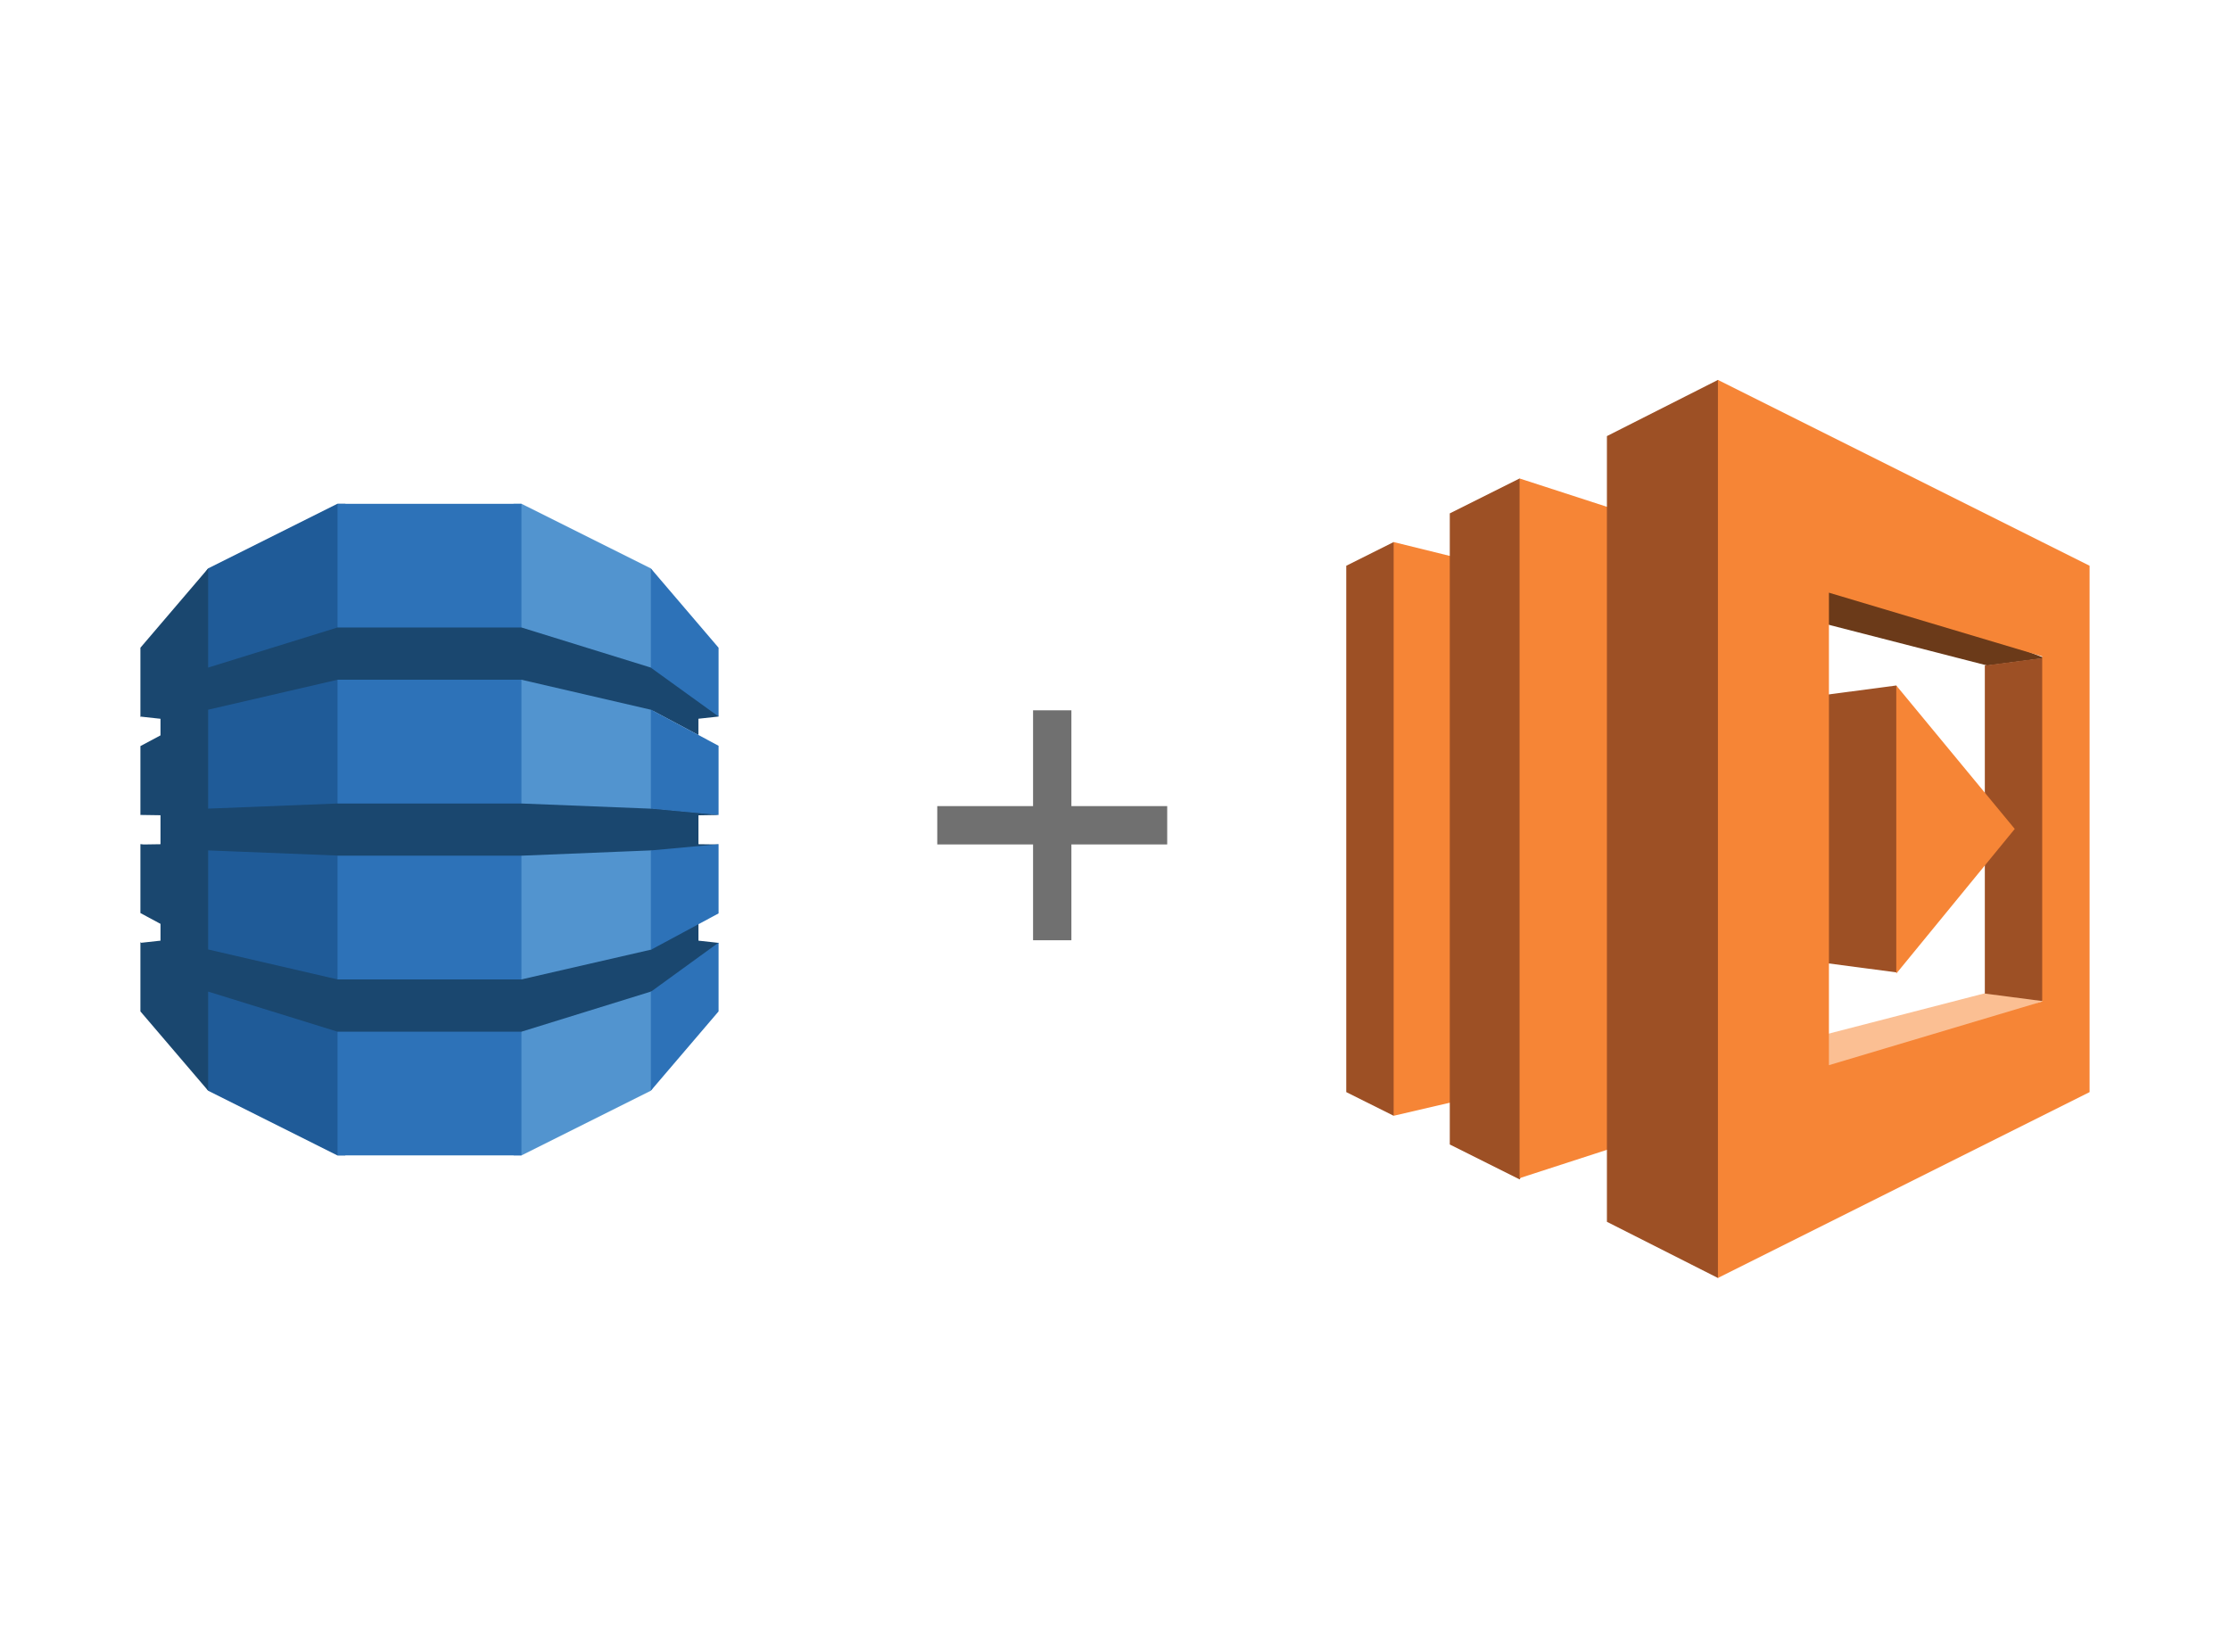 <svg xmlns="http://www.w3.org/2000/svg" width="270" height="200" viewBox="0 0 270 200">
  <g id="Group_888" data-name="Group 888" transform="translate(-2093 -566)">
    <g id="Group_887" data-name="Group 887" transform="translate(-265 13)">
      <g id="aws-dynamodb" transform="translate(2375 614)">
        <path id="Path_571" data-name="Path 571" d="M165.227,78.887h.959l15.657-7.83.261-.368V8.193l-.261-.37L166.186,0h-.971l.012,78.887" transform="translate(-120.039)" fill="#5294cf"/>
        <path id="Path_572" data-name="Path 572" d="M45.317,78.887h-.973L28.7,71.057l-.317-.546-.161-62,.479-.689L44.344,0h.985l-.012,78.887" transform="translate(-20.505)" fill="#1f5b98"/>
        <path id="Path_573" data-name="Path 573" d="M87.285,0H109.55V78.887H87.285Z" transform="translate(-63.418)" fill="#2d72b8"/>
        <path id="Path_574" data-name="Path 574" d="M70,58.458l-.529-.117-7.555-.7-.112.056-15.671-.627H23.867L8.2,57.692V45.742l-.016.009.016-.035,15.672-3.631H46.133L61.8,45.716l5.761,3.062V46.809L70,46.543l-.252-.492-7.709-5.512-.235.076L46.133,35.759H23.867L8.2,40.615V28.61L0,38.211V46.6l.063-.046,2.371.259v2.009L0,50.121v8.343l.063-.007,2.371.035V62l-2.046.031L0,61.988v8.347l2.435,1.309v2.032L.1,73.934,0,73.858v8.384l8.2,9.6v-12L23.867,84.7H46.133l15.717-4.87.209.092,7.607-5.431L70,73.945l-2.435-.269V71.685l-.319-.127-5.207,2.807-.189.394-15.717,3.61v0H23.867v0L8.2,74.743V62.749l15.672.625v.015H46.133l15.671-.64.357.164,7.322-.631L70,62.03,67.565,62v-3.5L70,58.458" transform="translate(0 -20.787)" fill="#1a476f"/>
        <path id="Path_575" data-name="Path 575" d="M226.027,79.84v12l8.2-9.6V73.913l-8.148,5.913-.047.014m0-5.071.047-.011,8.148-4.383V62l-8.2.754v12.02m.047-29.043-.047-.011V57.692l8.2.766V50.082l-8.148-4.355m0-5.064,8.148,5.881V38.213l-8.2-9.6V40.615l.047.016v.031" transform="translate(-164.223 -20.787)" fill="#2d72b8"/>
      </g>
      <g id="aws-lambda" transform="translate(2521 599)">
        <path id="Path_576" data-name="Path 576" d="M0,122.433,5.738,125.3l.941-1.672V57.067l-.941-1.228L0,58.708v63.725" transform="translate(0 -36.208)" fill="#9d5025"/>
        <path id="Path_577" data-name="Path 577" d="M27.346,58.557,16.322,55.839V125.3l11.024-2.567V58.557" transform="translate(-10.584 -36.208)" fill="#f68536"/>
        <path id="Path_578" data-name="Path 578" d="M143.893,71.084l7.852-4.077,26.124,10.117-6.946.906-27.03-6.946" transform="translate(-93.306 -43.45)" fill="#6b3a19"/>
        <path id="Path_579" data-name="Path 579" d="M144.752,217.846l7.7,4.077,26.124-10.117-6.946-.906-26.879,6.947" transform="translate(-93.863 -136.755)" fill="#fbbf93"/>
        <path id="Path_580" data-name="Path 580" d="M75.97,91.919l13.742,1.812.789-1.416V60.675L89.712,59,75.97,60.812V91.919M35.651,38.161l8.457-4.228.924,1.781v81.211l-.924,1.874-8.457-4.228V38.161" transform="translate(-23.117 -22.003)" fill="#9d5025"/>
        <path id="Path_581" data-name="Path 581" d="M76.92,113.061,59.7,118.648V33.933L76.92,39.52v73.54" transform="translate(-38.715 -22.003)" fill="#f68536"/>
        <path id="Path_582" data-name="Path 582" d="M89.772,101.93l13.44,6.8,1.406-1.615V1.992L103.212,0,89.772,6.8V101.93M135.527,34.58l6.947-.906.6.867V74.18l-.6,1.022-6.947-.906V34.58" transform="translate(-58.212)" fill="#9d5025"/>
        <path id="Path_583" data-name="Path 583" d="M189.423,105.235v34.882L203.769,122.6l-14.346-17.366" transform="translate(-122.829 -68.238)" fill="#f68536"/>
        <path id="Path_584" data-name="Path 584" d="M167.262,19.631,128,0V108.725l45-22.5V22.5Zm0,55.623L141.44,82.966V25.759l25.822,7.712Z" transform="translate(-83)" fill="#f68536"/>
      </g>
      <g id="Group_597" data-name="Group 597" transform="translate(2471.48 639)">
        <rect id="Rectangle_186" data-name="Rectangle 186" width="4.64" height="27.84" transform="translate(0 16.24) rotate(-90)" fill="#707070"/>
        <rect id="Rectangle_187" data-name="Rectangle 187" width="4.64" height="27.84" transform="translate(11.6)" fill="#707070"/>
      </g>
    </g>
    <rect id="Rectangle_192" data-name="Rectangle 192" width="270" height="200" transform="translate(2093 566)" fill="none"/>
  </g>
</svg>
